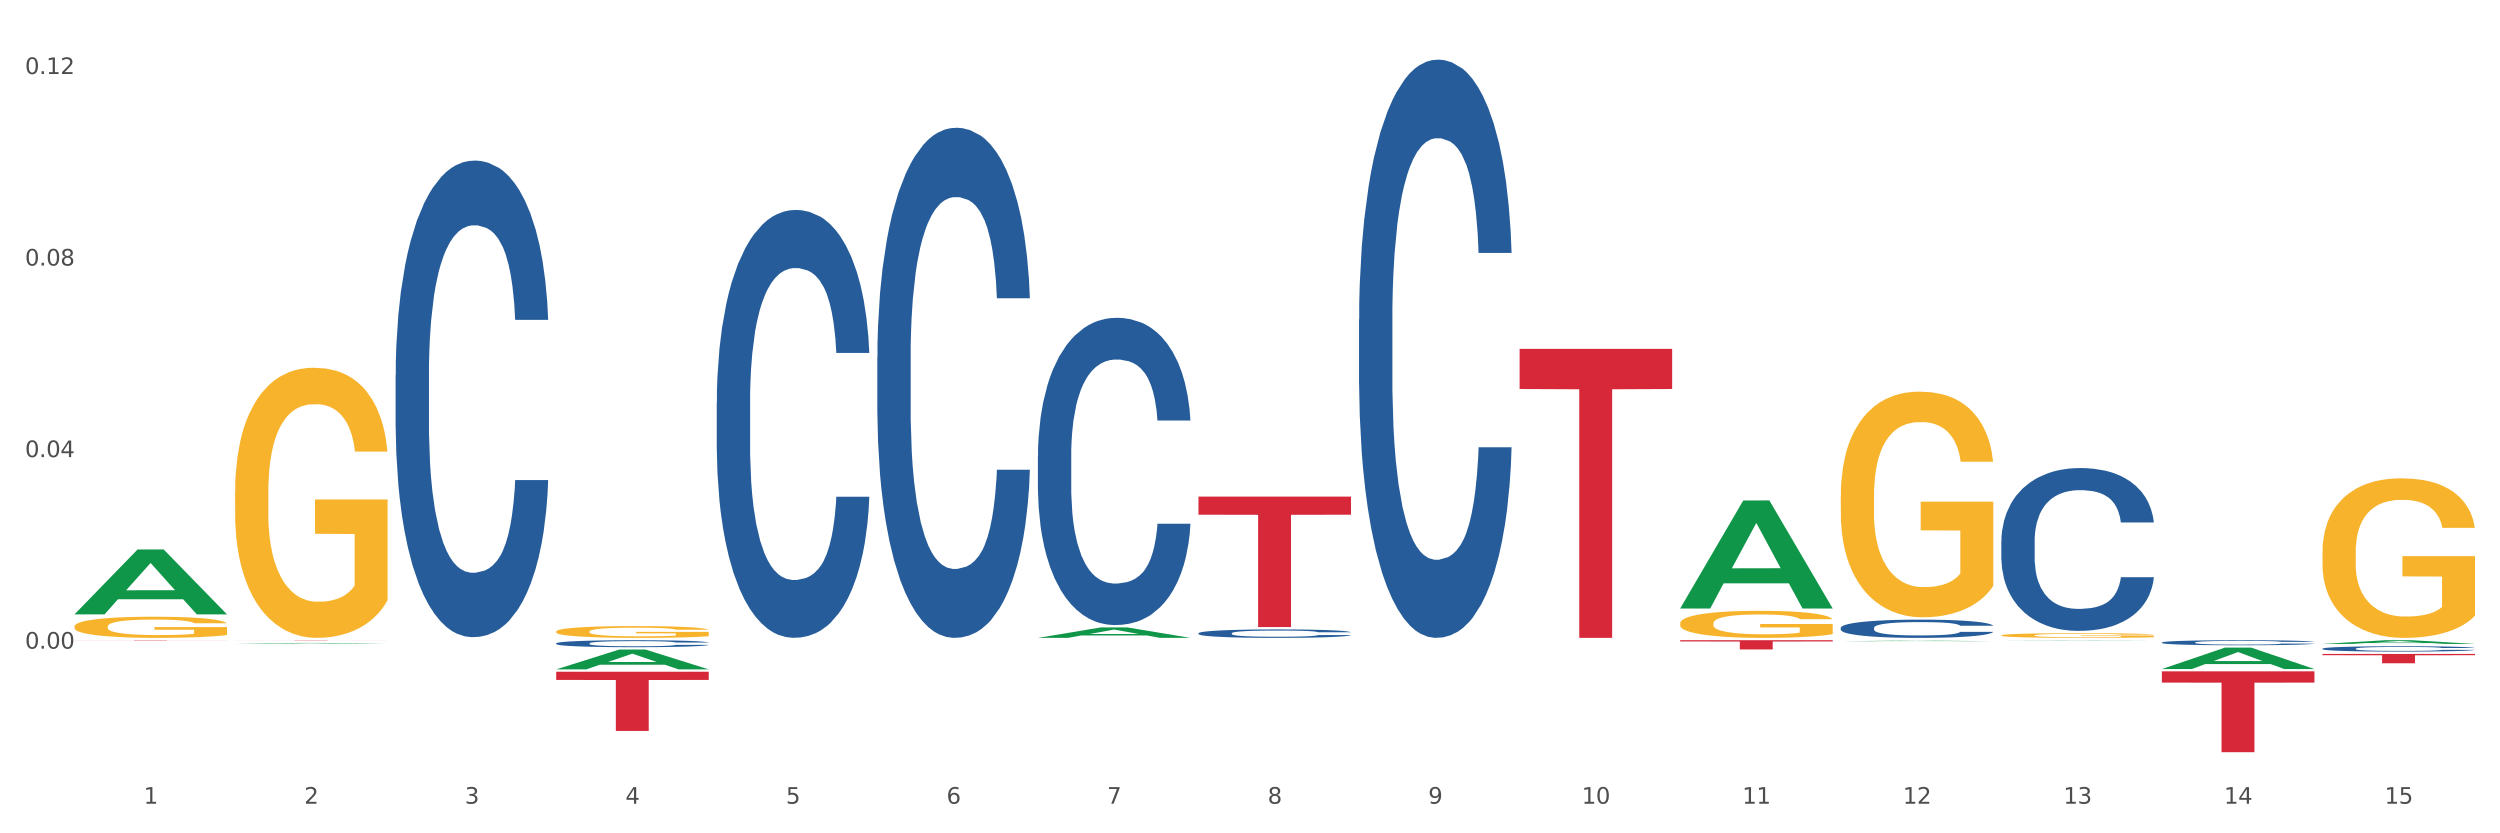 <?xml version="1.0" encoding="utf-8" standalone="no"?>
<!DOCTYPE svg PUBLIC "-//W3C//DTD SVG 1.1//EN"
  "http://www.w3.org/Graphics/SVG/1.1/DTD/svg11.dtd">
<svg xmlns:xlink="http://www.w3.org/1999/xlink" width="1080pt" height="360pt" viewBox="0 0 1080 360" xmlns="http://www.w3.org/2000/svg" version="1.1">
 <rect x="0" y="0" width="1080" height="360" fill="#333333" stroke="none"/>
 <defs>
  <style type="text/css">*{stroke-linejoin: round; stroke-linecap: butt}</style>
 </defs>
 <g id="figure_1">
  <g id="patch_1">
   <path d="M 0 360 
L 1080 360 
L 1080 0 
L 0 0 
z
" style="fill: #ffffff; stroke: #ffffff; stroke-linejoin: miter"/>
  </g>
  <g id="axes_1">
   <g id="matplotlib.axis_1">
    <g id="xtick_1">
     <g id="text_1">
      <!-- 1 -->
      <g style="fill: #4d4d4d" transform="translate(62.07 347.204) scale(0.096 -0.096)">
       <defs>
        <path id="DejaVuSans-31" d="M 794 531 
L 1825 531 
L 1825 4091 
L 703 3866 
L 703 4441 
L 1819 4666 
L 2450 4666 
L 2450 531 
L 3481 531 
L 3481 0 
L 794 0 
L 794 531 
z
" transform="scale(0.016)"/>
       </defs>
       <use xlink:href="#DejaVuSans-31"/>
      </g>
     </g>
    </g>
    <g id="xtick_2">
     <g id="text_2">
      <!-- 2 -->
      <g style="fill: #4d4d4d" transform="translate(131.436 347.204) scale(0.096 -0.096)">
       <defs>
        <path id="DejaVuSans-32" d="M 1228 531 
L 3431 531 
L 3431 0 
L 469 0 
L 469 531 
Q 828 903 1448 1529 
Q 2069 2156 2228 2338 
Q 2531 2678 2651 2914 
Q 2772 3150 2772 3378 
Q 2772 3750 2511 3984 
Q 2250 4219 1831 4219 
Q 1534 4219 1204 4116 
Q 875 4013 500 3803 
L 500 4441 
Q 881 4594 1212 4672 
Q 1544 4750 1819 4750 
Q 2544 4750 2975 4387 
Q 3406 4025 3406 3419 
Q 3406 3131 3298 2873 
Q 3191 2616 2906 2266 
Q 2828 2175 2409 1742 
Q 1991 1309 1228 531 
z
" transform="scale(0.016)"/>
       </defs>
       <use xlink:href="#DejaVuSans-32"/>
      </g>
     </g>
    </g>
    <g id="xtick_3">
     <g id="text_3">
      <!-- 3 -->
      <g style="fill: #4d4d4d" transform="translate(200.802 347.204) scale(0.096 -0.096)">
       <defs>
        <path id="DejaVuSans-33" d="M 2597 2516 
Q 3050 2419 3304 2112 
Q 3559 1806 3559 1356 
Q 3559 666 3084 287 
Q 2609 -91 1734 -91 
Q 1441 -91 1130 -33 
Q 819 25 488 141 
L 488 750 
Q 750 597 1062 519 
Q 1375 441 1716 441 
Q 2309 441 2620 675 
Q 2931 909 2931 1356 
Q 2931 1769 2642 2001 
Q 2353 2234 1838 2234 
L 1294 2234 
L 1294 2753 
L 1863 2753 
Q 2328 2753 2575 2939 
Q 2822 3125 2822 3475 
Q 2822 3834 2567 4026 
Q 2313 4219 1838 4219 
Q 1578 4219 1281 4162 
Q 984 4106 628 3988 
L 628 4550 
Q 988 4650 1302 4700 
Q 1616 4750 1894 4750 
Q 2613 4750 3031 4423 
Q 3450 4097 3450 3541 
Q 3450 3153 3228 2886 
Q 3006 2619 2597 2516 
z
" transform="scale(0.016)"/>
       </defs>
       <use xlink:href="#DejaVuSans-33"/>
      </g>
     </g>
    </g>
    <g id="xtick_4">
     <g id="text_4">
      <!-- 4 -->
      <g style="fill: #4d4d4d" transform="translate(270.169 347.204) scale(0.096 -0.096)">
       <defs>
        <path id="DejaVuSans-34" d="M 2419 4116 
L 825 1625 
L 2419 1625 
L 2419 4116 
z
M 2253 4666 
L 3047 4666 
L 3047 1625 
L 3713 1625 
L 3713 1100 
L 3047 1100 
L 3047 0 
L 2419 0 
L 2419 1100 
L 313 1100 
L 313 1709 
L 2253 4666 
z
" transform="scale(0.016)"/>
       </defs>
       <use xlink:href="#DejaVuSans-34"/>
      </g>
     </g>
    </g>
    <g id="xtick_5">
     <g id="text_5">
      <!-- 5 -->
      <g style="fill: #4d4d4d" transform="translate(339.535 347.204) scale(0.096 -0.096)">
       <defs>
        <path id="DejaVuSans-35" d="M 691 4666 
L 3169 4666 
L 3169 4134 
L 1269 4134 
L 1269 2991 
Q 1406 3038 1543 3061 
Q 1681 3084 1819 3084 
Q 2600 3084 3056 2656 
Q 3513 2228 3513 1497 
Q 3513 744 3044 326 
Q 2575 -91 1722 -91 
Q 1428 -91 1123 -41 
Q 819 9 494 109 
L 494 744 
Q 775 591 1075 516 
Q 1375 441 1709 441 
Q 2250 441 2565 725 
Q 2881 1009 2881 1497 
Q 2881 1984 2565 2268 
Q 2250 2553 1709 2553 
Q 1456 2553 1204 2497 
Q 953 2441 691 2322 
L 691 4666 
z
" transform="scale(0.016)"/>
       </defs>
       <use xlink:href="#DejaVuSans-35"/>
      </g>
     </g>
    </g>
    <g id="xtick_6">
     <g id="text_6">
      <!-- 6 -->
      <g style="fill: #4d4d4d" transform="translate(408.901 347.204) scale(0.096 -0.096)">
       <defs>
        <path id="DejaVuSans-36" d="M 2113 2584 
Q 1688 2584 1439 2293 
Q 1191 2003 1191 1497 
Q 1191 994 1439 701 
Q 1688 409 2113 409 
Q 2538 409 2786 701 
Q 3034 994 3034 1497 
Q 3034 2003 2786 2293 
Q 2538 2584 2113 2584 
z
M 3366 4563 
L 3366 3988 
Q 3128 4100 2886 4159 
Q 2644 4219 2406 4219 
Q 1781 4219 1451 3797 
Q 1122 3375 1075 2522 
Q 1259 2794 1537 2939 
Q 1816 3084 2150 3084 
Q 2853 3084 3261 2657 
Q 3669 2231 3669 1497 
Q 3669 778 3244 343 
Q 2819 -91 2113 -91 
Q 1303 -91 875 529 
Q 447 1150 447 2328 
Q 447 3434 972 4092 
Q 1497 4750 2381 4750 
Q 2619 4750 2861 4703 
Q 3103 4656 3366 4563 
z
" transform="scale(0.016)"/>
       </defs>
       <use xlink:href="#DejaVuSans-36"/>
      </g>
     </g>
    </g>
    <g id="xtick_7">
     <g id="text_7">
      <!-- 7 -->
      <g style="fill: #4d4d4d" transform="translate(478.267 347.204) scale(0.096 -0.096)">
       <defs>
        <path id="DejaVuSans-37" d="M 525 4666 
L 3525 4666 
L 3525 4397 
L 1831 0 
L 1172 0 
L 2766 4134 
L 525 4134 
L 525 4666 
z
" transform="scale(0.016)"/>
       </defs>
       <use xlink:href="#DejaVuSans-37"/>
      </g>
     </g>
    </g>
    <g id="xtick_8">
     <g id="text_8">
      <!-- 8 -->
      <g style="fill: #4d4d4d" transform="translate(547.634 347.204) scale(0.096 -0.096)">
       <defs>
        <path id="DejaVuSans-38" d="M 2034 2216 
Q 1584 2216 1326 1975 
Q 1069 1734 1069 1313 
Q 1069 891 1326 650 
Q 1584 409 2034 409 
Q 2484 409 2743 651 
Q 3003 894 3003 1313 
Q 3003 1734 2745 1975 
Q 2488 2216 2034 2216 
z
M 1403 2484 
Q 997 2584 770 2862 
Q 544 3141 544 3541 
Q 544 4100 942 4425 
Q 1341 4750 2034 4750 
Q 2731 4750 3128 4425 
Q 3525 4100 3525 3541 
Q 3525 3141 3298 2862 
Q 3072 2584 2669 2484 
Q 3125 2378 3379 2068 
Q 3634 1759 3634 1313 
Q 3634 634 3220 271 
Q 2806 -91 2034 -91 
Q 1263 -91 848 271 
Q 434 634 434 1313 
Q 434 1759 690 2068 
Q 947 2378 1403 2484 
z
M 1172 3481 
Q 1172 3119 1398 2916 
Q 1625 2713 2034 2713 
Q 2441 2713 2670 2916 
Q 2900 3119 2900 3481 
Q 2900 3844 2670 4047 
Q 2441 4250 2034 4250 
Q 1625 4250 1398 4047 
Q 1172 3844 1172 3481 
z
" transform="scale(0.016)"/>
       </defs>
       <use xlink:href="#DejaVuSans-38"/>
      </g>
     </g>
    </g>
    <g id="xtick_9">
     <g id="text_9">
      <!-- 9 -->
      <g style="fill: #4d4d4d" transform="translate(617 347.204) scale(0.096 -0.096)">
       <defs>
        <path id="DejaVuSans-39" d="M 703 97 
L 703 672 
Q 941 559 1184 500 
Q 1428 441 1663 441 
Q 2288 441 2617 861 
Q 2947 1281 2994 2138 
Q 2813 1869 2534 1725 
Q 2256 1581 1919 1581 
Q 1219 1581 811 2004 
Q 403 2428 403 3163 
Q 403 3881 828 4315 
Q 1253 4750 1959 4750 
Q 2769 4750 3195 4129 
Q 3622 3509 3622 2328 
Q 3622 1225 3098 567 
Q 2575 -91 1691 -91 
Q 1453 -91 1209 -44 
Q 966 3 703 97 
z
M 1959 2075 
Q 2384 2075 2632 2365 
Q 2881 2656 2881 3163 
Q 2881 3666 2632 3958 
Q 2384 4250 1959 4250 
Q 1534 4250 1286 3958 
Q 1038 3666 1038 3163 
Q 1038 2656 1286 2365 
Q 1534 2075 1959 2075 
z
" transform="scale(0.016)"/>
       </defs>
       <use xlink:href="#DejaVuSans-39"/>
      </g>
     </g>
    </g>
    <g id="xtick_10">
     <g id="text_10">
      <!-- 10 -->
      <g style="fill: #4d4d4d" transform="translate(683.312 347.204) scale(0.096 -0.096)">
       <defs>
        <path id="DejaVuSans-30" d="M 2034 4250 
Q 1547 4250 1301 3770 
Q 1056 3291 1056 2328 
Q 1056 1369 1301 889 
Q 1547 409 2034 409 
Q 2525 409 2770 889 
Q 3016 1369 3016 2328 
Q 3016 3291 2770 3770 
Q 2525 4250 2034 4250 
z
M 2034 4750 
Q 2819 4750 3233 4129 
Q 3647 3509 3647 2328 
Q 3647 1150 3233 529 
Q 2819 -91 2034 -91 
Q 1250 -91 836 529 
Q 422 1150 422 2328 
Q 422 3509 836 4129 
Q 1250 4750 2034 4750 
z
" transform="scale(0.016)"/>
       </defs>
       <use xlink:href="#DejaVuSans-31"/>
       <use xlink:href="#DejaVuSans-30" transform="translate(63.623 0)"/>
      </g>
     </g>
    </g>
    <g id="xtick_11">
     <g id="text_11">
      <!-- 11 -->
      <g style="fill: #4d4d4d" transform="translate(752.678 347.204) scale(0.096 -0.096)">
       <use xlink:href="#DejaVuSans-31"/>
       <use xlink:href="#DejaVuSans-31" transform="translate(63.623 0)"/>
      </g>
     </g>
    </g>
    <g id="xtick_12">
     <g id="text_12">
      <!-- 12 -->
      <g style="fill: #4d4d4d" transform="translate(822.044 347.204) scale(0.096 -0.096)">
       <use xlink:href="#DejaVuSans-31"/>
       <use xlink:href="#DejaVuSans-32" transform="translate(63.623 0)"/>
      </g>
     </g>
    </g>
    <g id="xtick_13">
     <g id="text_13">
      <!-- 13 -->
      <g style="fill: #4d4d4d" transform="translate(891.411 347.204) scale(0.096 -0.096)">
       <use xlink:href="#DejaVuSans-31"/>
       <use xlink:href="#DejaVuSans-33" transform="translate(63.623 0)"/>
      </g>
     </g>
    </g>
    <g id="xtick_14">
     <g id="text_14">
      <!-- 14 -->
      <g style="fill: #4d4d4d" transform="translate(960.777 347.204) scale(0.096 -0.096)">
       <use xlink:href="#DejaVuSans-31"/>
       <use xlink:href="#DejaVuSans-34" transform="translate(63.623 0)"/>
      </g>
     </g>
    </g>
    <g id="xtick_15">
     <g id="text_15">
      <!-- 15 -->
      <g style="fill: #4d4d4d" transform="translate(1030.143 347.204) scale(0.096 -0.096)">
       <use xlink:href="#DejaVuSans-31"/>
       <use xlink:href="#DejaVuSans-35" transform="translate(63.623 0)"/>
      </g>
     </g>
    </g>
    <g id="xtick_16"/>
    <g id="xtick_17"/>
    <g id="xtick_18"/>
    <g id="xtick_19"/>
    <g id="xtick_20"/>
    <g id="xtick_21"/>
    <g id="xtick_22"/>
    <g id="xtick_23"/>
    <g id="xtick_24"/>
    <g id="xtick_25"/>
    <g id="xtick_26"/>
    <g id="xtick_27"/>
    <g id="xtick_28"/>
    <g id="xtick_29"/>
   </g>
   <g id="matplotlib.axis_2">
    <g id="ytick_1">
     <g id="text_16">
      <!-- 0.00 -->
      <g style="fill: #4d4d4d" transform="translate(10.8 280.218) scale(0.096 -0.096)">
       <defs>
        <path id="DejaVuSans-2e" d="M 684 794 
L 1344 794 
L 1344 0 
L 684 0 
L 684 794 
z
" transform="scale(0.016)"/>
       </defs>
       <use xlink:href="#DejaVuSans-30"/>
       <use xlink:href="#DejaVuSans-2e" transform="translate(63.623 0)"/>
       <use xlink:href="#DejaVuSans-30" transform="translate(95.41 0)"/>
       <use xlink:href="#DejaVuSans-30" transform="translate(159.033 0)"/>
      </g>
     </g>
    </g>
    <g id="ytick_2">
     <g id="text_17">
      <!-- 0.04 -->
      <g style="fill: #4d4d4d" transform="translate(10.8 197.472) scale(0.096 -0.096)">
       <use xlink:href="#DejaVuSans-30"/>
       <use xlink:href="#DejaVuSans-2e" transform="translate(63.623 0)"/>
       <use xlink:href="#DejaVuSans-30" transform="translate(95.41 0)"/>
       <use xlink:href="#DejaVuSans-34" transform="translate(159.033 0)"/>
      </g>
     </g>
    </g>
    <g id="ytick_3">
     <g id="text_18">
      <!-- 0.08 -->
      <g style="fill: #4d4d4d" transform="translate(10.8 114.726) scale(0.096 -0.096)">
       <use xlink:href="#DejaVuSans-30"/>
       <use xlink:href="#DejaVuSans-2e" transform="translate(63.623 0)"/>
       <use xlink:href="#DejaVuSans-30" transform="translate(95.41 0)"/>
       <use xlink:href="#DejaVuSans-38" transform="translate(159.033 0)"/>
      </g>
     </g>
    </g>
    <g id="ytick_4">
     <g id="text_19">
      <!-- 0.12 -->
      <g style="fill: #4d4d4d" transform="translate(10.8 31.981) scale(0.096 -0.096)">
       <use xlink:href="#DejaVuSans-30"/>
       <use xlink:href="#DejaVuSans-2e" transform="translate(63.623 0)"/>
       <use xlink:href="#DejaVuSans-31" transform="translate(95.41 0)"/>
       <use xlink:href="#DejaVuSans-32" transform="translate(159.033 0)"/>
      </g>
     </g>
    </g>
    <g id="ytick_5"/>
    <g id="ytick_6"/>
    <g id="ytick_7"/>
    <g id="ytick_8"/>
   </g>
   <g id="PolyCollection_1">
    <path d="M 32.175 265.37 
L 32.243 265.344 
L 59.417 237.38 
L 70.695 237.353 
L 98.073 265.423 
L 85.029 265.423 
L 79.119 258.886 
L 51.061 258.886 
L 50.857 258.992 
L 45.151 265.423 
L 32.175 265.423 
L 32.175 265.37 
L 54.594 254.986 
L 75.586 254.959 
L 65.192 243.336 
L 65.056 243.283 
L 64.92 243.362 
L 54.526 254.959 
L 54.594 254.986 
L 32.175 265.37 
z
" clip-path="url(#p39232bd2f8)" style="fill: #109648"/>
    <path d="M 725.837 269.279 
L 725.915 269.268 
L 725.915 268.884 
L 726.071 268.553 
L 726.849 267.752 
L 728.016 267.091 
L 728.871 266.738 
L 729.727 266.45 
L 730.739 266.162 
L 731.984 265.863 
L 734.24 265.426 
L 735.64 265.201 
L 737.352 264.967 
L 740.464 264.625 
L 742.72 264.433 
L 745.054 264.273 
L 748.866 264.081 
L 751.356 263.995 
L 754.001 263.931 
L 757.191 263.889 
L 759.603 263.878 
L 764.894 263.91 
L 769.406 264.006 
L 771.585 264.081 
L 774.385 264.209 
L 775.864 264.294 
L 778.275 264.465 
L 780.765 264.689 
L 782.477 264.881 
L 785.044 265.244 
L 786.989 265.607 
L 788.779 266.055 
L 789.712 266.365 
L 790.412 266.653 
L 791.035 266.984 
L 791.657 267.507 
L 777.653 267.507 
L 777.108 267.133 
L 776.253 266.781 
L 775.008 266.44 
L 773.919 266.226 
L 772.051 265.959 
L 770.34 265.788 
L 768.55 265.66 
L 766.372 265.554 
L 764.66 265.5 
L 762.248 265.458 
L 757.502 265.468 
L 754.313 265.554 
L 752.134 265.66 
L 750.734 265.756 
L 749.489 265.863 
L 748.088 266.013 
L 746.455 266.237 
L 745.288 266.44 
L 744.121 266.696 
L 743.187 266.952 
L 742.331 267.251 
L 741.631 267.571 
L 741.086 267.902 
L 740.62 268.307 
L 740.23 268.98 
L 740.23 270.442 
L 740.386 270.773 
L 740.775 271.21 
L 741.242 271.541 
L 742.02 271.936 
L 742.72 272.203 
L 744.043 272.587 
L 745.521 272.908 
L 746.688 273.11 
L 747.855 273.281 
L 749.878 273.516 
L 752.134 273.708 
L 754.079 273.825 
L 756.724 273.932 
L 758.514 273.975 
L 760.07 273.996 
L 763.882 273.996 
L 766.605 273.964 
L 769.639 273.889 
L 771.974 273.793 
L 773.919 273.676 
L 776.097 273.484 
L 777.497 273.302 
L 777.497 271.072 
L 760.381 271.061 
L 760.381 269.577 
L 791.735 269.577 
L 791.735 273.932 
L 790.412 274.156 
L 788.934 274.359 
L 787.378 274.541 
L 785.044 274.765 
L 782.243 274.978 
L 779.754 275.128 
L 777.108 275.256 
L 773.996 275.373 
L 769.951 275.48 
L 767.461 275.522 
L 764.349 275.554 
L 760.692 275.565 
L 757.502 275.544 
L 754.39 275.49 
L 751.123 275.394 
L 747.933 275.256 
L 745.521 275.117 
L 743.109 274.946 
L 740.542 274.722 
L 738.519 274.509 
L 736.963 274.316 
L 735.251 274.071 
L 733.384 273.751 
L 731.984 273.463 
L 730.739 273.164 
L 729.416 272.779 
L 728.482 272.449 
L 727.549 272.032 
L 727.004 271.723 
L 726.382 271.242 
L 725.915 270.57 
L 725.837 269.279 
z
" clip-path="url(#p39232bd2f8)" style="fill: #f7b32b"/>
    <path d="M 795.203 214.238 
L 795.281 214.149 
L 795.281 210.944 
L 795.437 208.184 
L 796.215 201.506 
L 797.382 195.986 
L 798.238 193.048 
L 799.094 190.644 
L 800.105 188.24 
L 801.35 185.747 
L 803.606 182.097 
L 805.006 180.227 
L 806.718 178.268 
L 809.83 175.419 
L 812.086 173.817 
L 814.42 172.481 
L 818.233 170.879 
L 820.722 170.166 
L 823.368 169.632 
L 826.557 169.276 
L 828.969 169.187 
L 834.26 169.454 
L 838.772 170.255 
L 840.951 170.879 
L 843.752 171.947 
L 845.23 172.659 
L 847.642 174.084 
L 850.131 175.953 
L 851.843 177.556 
L 854.41 180.583 
L 856.355 183.61 
L 858.145 187.35 
L 859.078 189.932 
L 859.779 192.336 
L 860.401 195.096 
L 861.024 199.458 
L 847.019 199.458 
L 846.475 196.342 
L 845.619 193.404 
L 844.374 190.555 
L 843.285 188.774 
L 841.418 186.548 
L 839.706 185.124 
L 837.916 184.056 
L 835.738 183.165 
L 834.026 182.72 
L 831.615 182.364 
L 826.869 182.453 
L 823.679 183.165 
L 821.5 184.056 
L 820.1 184.857 
L 818.855 185.747 
L 817.455 186.994 
L 815.821 188.863 
L 814.654 190.555 
L 813.487 192.692 
L 812.553 194.829 
L 811.697 197.322 
L 810.997 199.993 
L 810.453 202.753 
L 809.986 206.136 
L 809.597 211.745 
L 809.597 223.943 
L 809.752 226.703 
L 810.141 230.353 
L 810.608 233.113 
L 811.386 236.407 
L 812.086 238.633 
L 813.409 241.838 
L 814.887 244.509 
L 816.054 246.201 
L 817.221 247.626 
L 819.244 249.584 
L 821.5 251.187 
L 823.445 252.166 
L 826.091 253.057 
L 827.88 253.413 
L 829.436 253.591 
L 833.248 253.591 
L 835.971 253.324 
L 839.006 252.7 
L 841.34 251.899 
L 843.285 250.92 
L 845.463 249.317 
L 846.864 247.804 
L 846.864 229.196 
L 829.747 229.107 
L 829.747 216.731 
L 861.101 216.731 
L 861.101 253.057 
L 859.779 254.926 
L 858.3 256.618 
L 856.744 258.132 
L 854.41 260.001 
L 851.61 261.782 
L 849.12 263.028 
L 846.475 264.097 
L 843.363 265.076 
L 839.317 265.966 
L 836.827 266.323 
L 833.715 266.59 
L 830.059 266.679 
L 826.869 266.501 
L 823.757 266.055 
L 820.489 265.254 
L 817.299 264.097 
L 814.887 262.939 
L 812.475 261.515 
L 809.908 259.645 
L 807.885 257.864 
L 806.329 256.262 
L 804.617 254.214 
L 802.75 251.543 
L 801.35 249.139 
L 800.105 246.646 
L 798.782 243.441 
L 797.849 240.681 
L 796.915 237.209 
L 796.37 234.627 
L 795.748 230.62 
L 795.281 225.011 
L 795.203 214.238 
z
" clip-path="url(#p39232bd2f8)" style="fill: #f7b32b"/>
    <path d="M 864.57 274.481 
L 864.647 274.479 
L 864.647 274.413 
L 864.803 274.355 
L 865.581 274.217 
L 866.748 274.103 
L 867.604 274.042 
L 868.46 273.992 
L 869.471 273.942 
L 870.716 273.891 
L 872.972 273.815 
L 874.373 273.776 
L 876.084 273.736 
L 879.196 273.677 
L 881.453 273.644 
L 883.787 273.616 
L 887.599 273.583 
L 890.089 273.568 
L 892.734 273.557 
L 895.924 273.55 
L 898.336 273.548 
L 903.626 273.553 
L 908.139 273.57 
L 910.317 273.583 
L 913.118 273.605 
L 914.596 273.62 
L 917.008 273.649 
L 919.498 273.688 
L 921.209 273.721 
L 923.777 273.784 
L 925.722 273.846 
L 927.511 273.924 
L 928.445 273.977 
L 929.145 274.027 
L 929.767 274.084 
L 930.39 274.175 
L 916.385 274.175 
L 915.841 274.11 
L 914.985 274.049 
L 913.74 273.99 
L 912.651 273.953 
L 910.784 273.907 
L 909.072 273.878 
L 907.283 273.856 
L 905.104 273.837 
L 903.393 273.828 
L 900.981 273.821 
L 896.235 273.822 
L 893.045 273.837 
L 890.867 273.856 
L 889.466 273.872 
L 888.221 273.891 
L 886.821 273.917 
L 885.187 273.955 
L 884.02 273.99 
L 882.853 274.035 
L 881.919 274.079 
L 881.064 274.13 
L 880.363 274.186 
L 879.819 274.243 
L 879.352 274.313 
L 878.963 274.429 
L 878.963 274.682 
L 879.119 274.739 
L 879.508 274.815 
L 879.974 274.872 
L 880.752 274.94 
L 881.453 274.986 
L 882.775 275.053 
L 884.253 275.108 
L 885.42 275.143 
L 886.587 275.172 
L 888.61 275.213 
L 890.867 275.246 
L 892.812 275.266 
L 895.457 275.285 
L 897.246 275.292 
L 898.802 275.296 
L 902.615 275.296 
L 905.338 275.29 
L 908.372 275.278 
L 910.706 275.261 
L 912.651 275.241 
L 914.829 275.207 
L 916.23 275.176 
L 916.23 274.791 
L 899.114 274.789 
L 899.114 274.533 
L 930.468 274.533 
L 930.468 275.285 
L 929.145 275.324 
L 927.667 275.359 
L 926.111 275.39 
L 923.777 275.429 
L 920.976 275.466 
L 918.486 275.491 
L 915.841 275.514 
L 912.729 275.534 
L 908.683 275.552 
L 906.193 275.56 
L 903.081 275.565 
L 899.425 275.567 
L 896.235 275.563 
L 893.123 275.554 
L 889.855 275.538 
L 886.665 275.514 
L 884.253 275.49 
L 881.842 275.46 
L 879.274 275.421 
L 877.251 275.385 
L 875.695 275.351 
L 873.984 275.309 
L 872.116 275.254 
L 870.716 275.204 
L 869.471 275.152 
L 868.149 275.086 
L 867.215 275.029 
L 866.281 274.957 
L 865.737 274.903 
L 865.114 274.82 
L 864.647 274.704 
L 864.57 274.481 
z
" clip-path="url(#p39232bd2f8)" style="fill: #f7b32b"/>
    <path d="M 1003.302 238.491 
L 1003.38 238.428 
L 1003.38 236.162 
L 1003.535 234.211 
L 1004.314 229.49 
L 1005.481 225.587 
L 1006.336 223.51 
L 1007.192 221.81 
L 1008.204 220.111 
L 1009.448 218.348 
L 1011.705 215.767 
L 1013.105 214.446 
L 1014.817 213.061 
L 1017.929 211.046 
L 1020.185 209.913 
L 1022.519 208.969 
L 1026.331 207.836 
L 1028.821 207.333 
L 1031.466 206.955 
L 1034.656 206.703 
L 1037.068 206.64 
L 1042.358 206.829 
L 1046.871 207.395 
L 1049.049 207.836 
L 1051.85 208.591 
L 1053.328 209.095 
L 1055.74 210.102 
L 1058.23 211.424 
L 1059.942 212.557 
L 1062.509 214.697 
L 1064.454 216.838 
L 1066.244 219.481 
L 1067.177 221.307 
L 1067.877 223.006 
L 1068.5 224.958 
L 1069.122 228.042 
L 1055.118 228.042 
L 1054.573 225.839 
L 1053.717 223.762 
L 1052.473 221.747 
L 1051.383 220.488 
L 1049.516 218.915 
L 1047.805 217.908 
L 1046.015 217.152 
L 1043.837 216.523 
L 1042.125 216.208 
L 1039.713 215.956 
L 1034.967 216.019 
L 1031.777 216.523 
L 1029.599 217.152 
L 1028.199 217.719 
L 1026.954 218.348 
L 1025.553 219.229 
L 1023.919 220.551 
L 1022.752 221.747 
L 1021.585 223.258 
L 1020.652 224.769 
L 1019.796 226.531 
L 1019.096 228.42 
L 1018.551 230.371 
L 1018.084 232.763 
L 1017.695 236.729 
L 1017.695 245.353 
L 1017.851 247.304 
L 1018.24 249.885 
L 1018.707 251.836 
L 1019.485 254.165 
L 1020.185 255.739 
L 1021.508 258.005 
L 1022.986 259.893 
L 1024.153 261.089 
L 1025.32 262.096 
L 1027.343 263.481 
L 1029.599 264.614 
L 1031.544 265.307 
L 1034.189 265.936 
L 1035.979 266.188 
L 1037.535 266.314 
L 1041.347 266.314 
L 1044.07 266.125 
L 1047.104 265.684 
L 1049.438 265.118 
L 1051.383 264.425 
L 1053.562 263.292 
L 1054.962 262.222 
L 1054.962 249.066 
L 1037.846 249.003 
L 1037.846 240.254 
L 1069.2 240.254 
L 1069.2 265.936 
L 1067.877 267.258 
L 1066.399 268.454 
L 1064.843 269.524 
L 1062.509 270.846 
L 1059.708 272.105 
L 1057.219 272.986 
L 1054.573 273.742 
L 1051.461 274.434 
L 1047.416 275.063 
L 1044.926 275.315 
L 1041.814 275.504 
L 1038.157 275.567 
L 1034.967 275.441 
L 1031.855 275.126 
L 1028.588 274.56 
L 1025.398 273.742 
L 1022.986 272.923 
L 1020.574 271.916 
L 1018.007 270.594 
L 1015.984 269.335 
L 1014.428 268.202 
L 1012.716 266.754 
L 1010.849 264.866 
L 1009.448 263.167 
L 1008.204 261.404 
L 1006.881 259.138 
L 1005.947 257.187 
L 1005.014 254.732 
L 1004.469 252.906 
L 1003.847 250.074 
L 1003.38 246.108 
L 1003.302 238.491 
z
" clip-path="url(#p39232bd2f8)" style="fill: #f7b32b"/>
    <path d="M 1003.302 282.5 
L 1069.2 282.5 
L 1069.2 283.06 
L 1043.278 283.063 
L 1043.278 286.527 
L 1029.068 286.527 
L 1029.068 283.063 
L 1003.302 283.06 
L 1003.302 282.504 
L 1003.302 282.5 
z
" clip-path="url(#p39232bd2f8)" style="fill: #d62839"/>
    <path d="M 933.936 290.029 
L 999.834 290.029 
L 999.834 294.882 
L 973.912 294.914 
L 973.912 324.95 
L 959.702 324.95 
L 959.702 294.914 
L 933.936 294.882 
L 933.936 290.062 
L 933.936 290.029 
z
" clip-path="url(#p39232bd2f8)" style="fill: #d62839"/>
    <path d="M 725.837 276.57 
L 791.735 276.57 
L 791.735 277.126 
L 765.813 277.13 
L 765.813 280.571 
L 751.603 280.571 
L 751.603 277.13 
L 725.837 277.126 
L 725.837 276.574 
L 725.837 276.57 
z
" clip-path="url(#p39232bd2f8)" style="fill: #d62839"/>
    <path d="M 656.471 150.699 
L 722.369 150.699 
L 722.369 168.052 
L 696.447 168.169 
L 696.447 275.567 
L 682.237 275.567 
L 682.237 168.169 
L 656.471 168.052 
L 656.471 150.816 
L 656.471 150.699 
z
" clip-path="url(#p39232bd2f8)" style="fill: #d62839"/>
    <path d="M 517.739 214.521 
L 583.636 214.521 
L 583.636 222.356 
L 557.715 222.409 
L 557.715 270.905 
L 543.504 270.905 
L 543.504 222.409 
L 517.739 222.356 
L 517.739 214.574 
L 517.739 214.521 
z
" clip-path="url(#p39232bd2f8)" style="fill: #d62839"/>
    <path d="M 240.274 290.179 
L 306.172 290.179 
L 306.172 293.734 
L 280.25 293.758 
L 280.25 315.763 
L 266.039 315.763 
L 266.039 293.758 
L 240.274 293.734 
L 240.274 290.203 
L 240.274 290.179 
z
" clip-path="url(#p39232bd2f8)" style="fill: #d62839"/>
    <path d="M 32.175 276.632 
L 98.073 276.632 
L 98.073 276.652 
L 72.151 276.652 
L 72.151 276.773 
L 57.941 276.773 
L 57.941 276.652 
L 32.175 276.652 
L 32.175 276.632 
L 32.175 276.632 
z
" clip-path="url(#p39232bd2f8)" style="fill: #d62839"/>
    <path d="M 32.175 270.65 
L 32.253 270.642 
L 32.253 270.341 
L 32.408 270.083 
L 33.186 269.456 
L 34.353 268.939 
L 35.209 268.663 
L 36.065 268.438 
L 37.076 268.213 
L 38.321 267.979 
L 40.578 267.637 
L 41.978 267.461 
L 43.69 267.278 
L 46.802 267.011 
L 49.058 266.86 
L 51.392 266.735 
L 55.204 266.585 
L 57.694 266.518 
L 60.339 266.468 
L 63.529 266.435 
L 65.941 266.426 
L 71.231 266.451 
L 75.744 266.526 
L 77.922 266.585 
L 80.723 266.685 
L 82.201 266.752 
L 84.613 266.885 
L 87.103 267.061 
L 88.815 267.211 
L 91.382 267.495 
L 93.327 267.779 
L 95.116 268.129 
L 96.05 268.371 
L 96.75 268.597 
L 97.373 268.855 
L 97.995 269.264 
L 83.991 269.264 
L 83.446 268.972 
L 82.59 268.697 
L 81.346 268.43 
L 80.256 268.263 
L 78.389 268.054 
L 76.677 267.92 
L 74.888 267.82 
L 72.71 267.737 
L 70.998 267.695 
L 68.586 267.662 
L 63.84 267.67 
L 60.65 267.737 
L 58.472 267.82 
L 57.071 267.895 
L 55.827 267.979 
L 54.426 268.096 
L 52.792 268.271 
L 51.625 268.43 
L 50.458 268.63 
L 49.525 268.83 
L 48.669 269.064 
L 47.969 269.315 
L 47.424 269.573 
L 46.957 269.891 
L 46.568 270.416 
L 46.568 271.56 
L 46.724 271.819 
L 47.113 272.161 
L 47.58 272.42 
L 48.358 272.729 
L 49.058 272.938 
L 50.381 273.238 
L 51.859 273.488 
L 53.026 273.647 
L 54.193 273.781 
L 56.216 273.964 
L 58.472 274.115 
L 60.417 274.206 
L 63.062 274.29 
L 64.852 274.323 
L 66.408 274.34 
L 70.22 274.34 
L 72.943 274.315 
L 75.977 274.256 
L 78.311 274.181 
L 80.256 274.09 
L 82.435 273.939 
L 83.835 273.797 
L 83.835 272.053 
L 66.719 272.044 
L 66.719 270.884 
L 98.073 270.884 
L 98.073 274.29 
L 96.75 274.465 
L 95.272 274.624 
L 93.716 274.766 
L 91.382 274.941 
L 88.581 275.108 
L 86.091 275.225 
L 83.446 275.325 
L 80.334 275.417 
L 76.288 275.5 
L 73.799 275.534 
L 70.687 275.559 
L 67.03 275.567 
L 63.84 275.55 
L 60.728 275.509 
L 57.461 275.434 
L 54.271 275.325 
L 51.859 275.216 
L 49.447 275.083 
L 46.879 274.908 
L 44.857 274.741 
L 43.301 274.59 
L 41.589 274.398 
L 39.722 274.148 
L 38.321 273.923 
L 37.076 273.689 
L 35.754 273.388 
L 34.82 273.13 
L 33.887 272.804 
L 33.342 272.562 
L 32.72 272.186 
L 32.253 271.66 
L 32.175 270.65 
z
" clip-path="url(#p39232bd2f8)" style="fill: #f7b32b"/>
    <path d="M 170.907 161.876 
L 170.985 161.688 
L 170.985 156.423 
L 171.219 149.278 
L 172.076 136.115 
L 173.166 126.149 
L 175.036 114.49 
L 176.048 109.601 
L 177.373 104.148 
L 180.099 95.31 
L 183.215 87.789 
L 185.396 83.652 
L 187.031 81.019 
L 190.692 76.318 
L 192.796 74.25 
L 194.977 72.557 
L 196.846 71.429 
L 199.962 70.113 
L 202.454 69.549 
L 205.336 69.361 
L 207.751 69.549 
L 210.945 70.301 
L 215.618 72.557 
L 217.41 73.874 
L 219.825 76.13 
L 222.317 79.139 
L 224.342 82.147 
L 226.679 86.472 
L 229.094 92.114 
L 231.431 99.259 
L 233.066 105.84 
L 234.391 112.798 
L 235.559 121.26 
L 236.416 130.474 
L 236.805 138.183 
L 222.551 138.183 
L 222.161 131.226 
L 221.382 123.704 
L 220.604 118.627 
L 219.747 114.49 
L 218.422 109.789 
L 217.254 106.781 
L 215.307 103.208 
L 213.515 100.951 
L 212.035 99.635 
L 210.244 98.507 
L 206.427 97.379 
L 203.701 97.379 
L 201.987 97.755 
L 199.884 98.695 
L 198.092 100.011 
L 195.989 102.268 
L 194.353 104.712 
L 192.718 107.909 
L 191.783 110.165 
L 190.381 114.302 
L 189.446 117.687 
L 188.2 123.516 
L 187.499 127.653 
L 186.252 138.371 
L 185.707 146.269 
L 185.474 151.722 
L 185.318 157.74 
L 185.318 187.074 
L 185.785 200.237 
L 186.175 205.878 
L 186.798 212.271 
L 187.966 220.545 
L 189.68 228.631 
L 191.471 234.46 
L 192.951 238.033 
L 194.353 240.665 
L 195.755 242.734 
L 197.469 244.614 
L 198.871 245.742 
L 200.974 246.871 
L 203.467 247.435 
L 205.414 247.435 
L 209.387 246.494 
L 211.178 245.554 
L 212.892 244.238 
L 214.761 242.17 
L 216.241 239.913 
L 217.098 238.221 
L 218.5 234.648 
L 219.591 230.887 
L 220.526 226.562 
L 221.149 222.801 
L 221.85 217.16 
L 222.395 210.767 
L 222.551 207.382 
L 236.805 207.382 
L 236.494 214.152 
L 235.949 220.733 
L 234.858 229.571 
L 234.001 234.648 
L 232.677 240.853 
L 231.275 246.118 
L 229.328 251.948 
L 227.536 256.273 
L 225.667 260.033 
L 223.641 263.418 
L 219.98 268.119 
L 218.656 269.435 
L 215.852 271.692 
L 213.671 273.008 
L 210.477 274.324 
L 207.206 275.077 
L 203.779 275.265 
L 200.741 274.888 
L 197.391 273.76 
L 195.288 272.632 
L 192.951 270.94 
L 190.225 268.307 
L 187.655 265.11 
L 185.24 261.35 
L 182.981 257.025 
L 180.878 252.136 
L 178.152 244.05 
L 176.126 236.152 
L 174.646 228.819 
L 173.634 222.613 
L 172.621 214.716 
L 172.076 209.262 
L 171.219 196.1 
L 170.907 183.877 
L 170.907 161.876 
z
" clip-path="url(#p39232bd2f8)" style="fill: #255c99"/>
    <path d="M 240.274 277.926 
L 240.352 277.923 
L 240.352 277.846 
L 240.585 277.742 
L 241.442 277.549 
L 242.533 277.403 
L 244.402 277.232 
L 245.415 277.16 
L 246.739 277.08 
L 249.465 276.951 
L 252.581 276.84 
L 254.762 276.78 
L 256.398 276.741 
L 260.059 276.672 
L 262.162 276.642 
L 264.343 276.617 
L 266.212 276.601 
L 269.328 276.581 
L 271.821 276.573 
L 274.703 276.57 
L 277.117 276.573 
L 280.311 276.584 
L 284.985 276.617 
L 286.776 276.636 
L 289.191 276.67 
L 291.683 276.714 
L 293.709 276.758 
L 296.045 276.821 
L 298.46 276.904 
L 300.797 277.008 
L 302.433 277.105 
L 303.757 277.207 
L 304.925 277.331 
L 305.782 277.466 
L 306.172 277.579 
L 291.917 277.579 
L 291.528 277.477 
L 290.749 277.367 
L 289.97 277.292 
L 289.113 277.232 
L 287.789 277.163 
L 286.62 277.119 
L 284.673 277.066 
L 282.881 277.033 
L 281.401 277.014 
L 279.61 276.997 
L 275.793 276.981 
L 273.067 276.981 
L 271.353 276.986 
L 269.25 277 
L 267.458 277.02 
L 265.355 277.053 
L 263.72 277.088 
L 262.084 277.135 
L 261.149 277.168 
L 259.747 277.229 
L 258.812 277.279 
L 257.566 277.364 
L 256.865 277.425 
L 255.619 277.582 
L 255.073 277.697 
L 254.84 277.777 
L 254.684 277.866 
L 254.684 278.295 
L 255.151 278.488 
L 255.541 278.571 
L 256.164 278.665 
L 257.332 278.786 
L 259.046 278.904 
L 260.838 278.99 
L 262.318 279.042 
L 263.72 279.081 
L 265.122 279.111 
L 266.835 279.139 
L 268.237 279.155 
L 270.341 279.172 
L 272.833 279.18 
L 274.78 279.18 
L 278.753 279.166 
L 280.545 279.153 
L 282.258 279.133 
L 284.128 279.103 
L 285.608 279.07 
L 286.465 279.045 
L 287.867 278.993 
L 288.957 278.938 
L 289.892 278.874 
L 290.515 278.819 
L 291.216 278.736 
L 291.761 278.643 
L 291.917 278.593 
L 306.172 278.593 
L 305.86 278.692 
L 305.315 278.789 
L 304.224 278.918 
L 303.367 278.993 
L 302.043 279.084 
L 300.641 279.161 
L 298.694 279.246 
L 296.902 279.31 
L 295.033 279.365 
L 293.008 279.414 
L 289.347 279.483 
L 288.022 279.503 
L 285.218 279.536 
L 283.037 279.555 
L 279.844 279.574 
L 276.572 279.585 
L 273.145 279.588 
L 270.107 279.582 
L 266.757 279.566 
L 264.654 279.549 
L 262.318 279.525 
L 259.591 279.486 
L 257.021 279.439 
L 254.606 279.384 
L 252.347 279.321 
L 250.244 279.249 
L 247.518 279.13 
L 245.493 279.015 
L 244.013 278.907 
L 243 278.816 
L 241.987 278.701 
L 241.442 278.621 
L 240.585 278.428 
L 240.274 278.249 
L 240.274 277.926 
z
" clip-path="url(#p39232bd2f8)" style="fill: #255c99"/>
    <path d="M 309.64 173.75 
L 309.718 173.581 
L 309.718 168.854 
L 309.951 162.439 
L 310.808 150.623 
L 311.899 141.676 
L 313.768 131.209 
L 314.781 126.82 
L 316.105 121.924 
L 318.831 113.99 
L 321.947 107.238 
L 324.128 103.524 
L 325.764 101.16 
L 329.425 96.94 
L 331.528 95.083 
L 333.709 93.564 
L 335.578 92.551 
L 338.694 91.369 
L 341.187 90.863 
L 344.069 90.694 
L 346.484 90.863 
L 349.677 91.538 
L 354.351 93.564 
L 356.142 94.746 
L 358.557 96.771 
L 361.05 99.472 
L 363.075 102.173 
L 365.412 106.056 
L 367.826 111.12 
L 370.163 117.535 
L 371.799 123.444 
L 373.123 129.69 
L 374.291 137.286 
L 375.148 145.558 
L 375.538 152.48 
L 361.283 152.48 
L 360.894 146.233 
L 360.115 139.481 
L 359.336 134.923 
L 358.479 131.209 
L 357.155 126.989 
L 355.987 124.288 
L 354.039 121.08 
L 352.248 119.055 
L 350.768 117.873 
L 348.976 116.86 
L 345.159 115.847 
L 342.433 115.847 
L 340.719 116.185 
L 338.616 117.029 
L 336.825 118.211 
L 334.722 120.236 
L 333.086 122.431 
L 331.45 125.301 
L 330.515 127.326 
L 329.113 131.04 
L 328.179 134.079 
L 326.932 139.312 
L 326.231 143.026 
L 324.985 152.648 
L 324.44 159.738 
L 324.206 164.634 
L 324.05 170.036 
L 324.05 196.371 
L 324.518 208.188 
L 324.907 213.252 
L 325.53 218.992 
L 326.699 226.419 
L 328.412 233.678 
L 330.204 238.912 
L 331.684 242.119 
L 333.086 244.482 
L 334.488 246.339 
L 336.202 248.027 
L 337.604 249.04 
L 339.707 250.053 
L 342.199 250.56 
L 344.147 250.56 
L 348.119 249.716 
L 349.911 248.871 
L 351.624 247.69 
L 353.494 245.833 
L 354.974 243.807 
L 355.831 242.288 
L 357.233 239.08 
L 358.323 235.704 
L 359.258 231.821 
L 359.881 228.445 
L 360.582 223.381 
L 361.127 217.641 
L 361.283 214.603 
L 375.538 214.603 
L 375.226 220.68 
L 374.681 226.588 
L 373.59 234.522 
L 372.734 239.08 
L 371.409 244.651 
L 370.007 249.378 
L 368.06 254.611 
L 366.268 258.494 
L 364.399 261.87 
L 362.374 264.909 
L 358.713 269.129 
L 357.389 270.311 
L 354.584 272.336 
L 352.403 273.518 
L 349.21 274.7 
L 345.938 275.375 
L 342.511 275.544 
L 339.473 275.206 
L 336.124 274.193 
L 334.021 273.18 
L 331.684 271.661 
L 328.957 269.298 
L 326.387 266.428 
L 323.972 263.052 
L 321.713 259.169 
L 319.61 254.78 
L 316.884 247.521 
L 314.859 240.431 
L 313.379 233.847 
L 312.366 228.276 
L 311.354 221.186 
L 310.808 216.291 
L 309.951 204.474 
L 309.64 193.501 
L 309.64 173.75 
z
" clip-path="url(#p39232bd2f8)" style="fill: #255c99"/>
    <path d="M 379.006 154.208 
L 379.084 154.006 
L 379.084 148.371 
L 379.318 140.723 
L 380.175 126.635 
L 381.265 115.968 
L 383.134 103.49 
L 384.147 98.258 
L 385.471 92.421 
L 388.198 82.962 
L 391.313 74.912 
L 393.494 70.484 
L 395.13 67.666 
L 398.791 62.635 
L 400.894 60.421 
L 403.075 58.61 
L 404.945 57.402 
L 408.06 55.993 
L 410.553 55.389 
L 413.435 55.188 
L 415.85 55.389 
L 419.043 56.195 
L 423.717 58.61 
L 425.509 60.018 
L 427.923 62.434 
L 430.416 65.654 
L 432.441 68.874 
L 434.778 73.503 
L 437.193 79.541 
L 439.529 87.188 
L 441.165 94.233 
L 442.489 101.679 
L 443.658 110.736 
L 444.515 120.597 
L 444.904 128.849 
L 430.65 128.849 
L 430.26 121.402 
L 429.481 113.352 
L 428.702 107.918 
L 427.845 103.49 
L 426.521 98.459 
L 425.353 95.239 
L 423.405 91.415 
L 421.614 89 
L 420.134 87.591 
L 418.342 86.383 
L 414.526 85.176 
L 411.799 85.176 
L 410.086 85.578 
L 407.982 86.585 
L 406.191 87.993 
L 404.088 90.409 
L 402.452 93.025 
L 400.816 96.446 
L 399.882 98.861 
L 398.479 103.289 
L 397.545 106.912 
L 396.298 113.151 
L 395.597 117.579 
L 394.351 129.05 
L 393.806 137.503 
L 393.572 143.34 
L 393.416 149.78 
L 393.416 181.176 
L 393.884 195.265 
L 394.273 201.302 
L 394.896 208.145 
L 396.065 217.001 
L 397.778 225.655 
L 399.57 231.894 
L 401.05 235.718 
L 402.452 238.535 
L 403.854 240.749 
L 405.568 242.762 
L 406.97 243.969 
L 409.073 245.177 
L 411.566 245.781 
L 413.513 245.781 
L 417.485 244.774 
L 419.277 243.768 
L 420.991 242.359 
L 422.86 240.145 
L 424.34 237.73 
L 425.197 235.919 
L 426.599 232.095 
L 427.69 228.07 
L 428.624 223.441 
L 429.247 219.416 
L 429.948 213.378 
L 430.494 206.535 
L 430.65 202.912 
L 444.904 202.912 
L 444.592 210.158 
L 444.047 217.202 
L 442.957 226.661 
L 442.1 232.095 
L 440.776 238.737 
L 439.374 244.372 
L 437.426 250.611 
L 435.635 255.24 
L 433.765 259.265 
L 431.74 262.888 
L 428.079 267.919 
L 426.755 269.328 
L 423.951 271.743 
L 421.77 273.152 
L 418.576 274.561 
L 415.304 275.366 
L 411.877 275.567 
L 408.839 275.165 
L 405.49 273.957 
L 403.387 272.749 
L 401.05 270.938 
L 398.324 268.12 
L 395.753 264.699 
L 393.339 260.674 
L 391.08 256.045 
L 388.976 250.812 
L 386.25 242.158 
L 384.225 233.705 
L 382.745 225.856 
L 381.732 219.214 
L 380.72 210.762 
L 380.175 204.925 
L 379.318 190.837 
L 379.006 177.755 
L 379.006 154.208 
z
" clip-path="url(#p39232bd2f8)" style="fill: #255c99"/>
    <path d="M 448.372 196.931 
L 448.45 196.81 
L 448.45 193.415 
L 448.684 188.809 
L 449.541 180.323 
L 450.631 173.899 
L 452.501 166.383 
L 453.513 163.231 
L 454.837 159.716 
L 457.564 154.018 
L 460.679 149.17 
L 462.861 146.503 
L 464.496 144.806 
L 468.157 141.775 
L 470.26 140.442 
L 472.441 139.351 
L 474.311 138.623 
L 477.427 137.775 
L 479.919 137.411 
L 482.801 137.29 
L 485.216 137.411 
L 488.41 137.896 
L 493.083 139.351 
L 494.875 140.199 
L 497.289 141.654 
L 499.782 143.593 
L 501.807 145.533 
L 504.144 148.321 
L 506.559 151.958 
L 508.896 156.564 
L 510.531 160.807 
L 511.856 165.292 
L 513.024 170.747 
L 513.881 176.687 
L 514.27 181.657 
L 500.016 181.657 
L 499.626 177.172 
L 498.847 172.323 
L 498.068 169.05 
L 497.212 166.383 
L 495.887 163.353 
L 494.719 161.413 
L 492.772 159.11 
L 490.98 157.655 
L 489.5 156.807 
L 487.709 156.079 
L 483.892 155.352 
L 481.165 155.352 
L 479.452 155.594 
L 477.349 156.2 
L 475.557 157.049 
L 473.454 158.504 
L 471.818 160.08 
L 470.183 162.14 
L 469.248 163.595 
L 467.846 166.262 
L 466.911 168.444 
L 465.665 172.202 
L 464.964 174.869 
L 463.717 181.778 
L 463.172 186.869 
L 462.938 190.385 
L 462.783 194.264 
L 462.783 213.174 
L 463.25 221.66 
L 463.639 225.297 
L 464.263 229.418 
L 465.431 234.752 
L 467.145 239.964 
L 468.936 243.722 
L 470.416 246.025 
L 471.818 247.722 
L 473.22 249.056 
L 474.934 250.268 
L 476.336 250.995 
L 478.439 251.723 
L 480.932 252.086 
L 482.879 252.086 
L 486.852 251.48 
L 488.643 250.874 
L 490.357 250.026 
L 492.226 248.692 
L 493.706 247.238 
L 494.563 246.147 
L 495.965 243.843 
L 497.056 241.419 
L 497.99 238.631 
L 498.614 236.206 
L 499.315 232.57 
L 499.86 228.448 
L 500.016 226.266 
L 514.27 226.266 
L 513.959 230.63 
L 513.413 234.873 
L 512.323 240.57 
L 511.466 243.843 
L 510.142 247.844 
L 508.74 251.238 
L 506.792 254.996 
L 505.001 257.784 
L 503.131 260.208 
L 501.106 262.39 
L 497.445 265.421 
L 496.121 266.269 
L 493.317 267.724 
L 491.136 268.572 
L 487.942 269.421 
L 484.671 269.906 
L 481.243 270.027 
L 478.206 269.785 
L 474.856 269.057 
L 472.753 268.33 
L 470.416 267.239 
L 467.69 265.542 
L 465.119 263.481 
L 462.705 261.057 
L 460.446 258.269 
L 458.343 255.117 
L 455.616 249.904 
L 453.591 244.813 
L 452.111 240.085 
L 451.099 236.085 
L 450.086 230.994 
L 449.541 227.478 
L 448.684 218.993 
L 448.372 211.114 
L 448.372 196.931 
z
" clip-path="url(#p39232bd2f8)" style="fill: #255c99"/>
    <path d="M 517.739 273.552 
L 517.816 273.549 
L 517.816 273.456 
L 518.05 273.329 
L 518.907 273.095 
L 519.997 272.918 
L 521.867 272.711 
L 522.88 272.624 
L 524.204 272.527 
L 526.93 272.37 
L 530.046 272.236 
L 532.227 272.163 
L 533.863 272.116 
L 537.523 272.032 
L 539.627 271.996 
L 541.808 271.966 
L 543.677 271.945 
L 546.793 271.922 
L 549.285 271.912 
L 552.167 271.909 
L 554.582 271.912 
L 557.776 271.925 
L 562.449 271.966 
L 564.241 271.989 
L 566.656 272.029 
L 569.148 272.082 
L 571.173 272.136 
L 573.51 272.213 
L 575.925 272.313 
L 578.262 272.44 
L 579.898 272.557 
L 581.222 272.68 
L 582.39 272.831 
L 583.247 272.995 
L 583.636 273.132 
L 569.382 273.132 
L 568.992 273.008 
L 568.214 272.874 
L 567.435 272.784 
L 566.578 272.711 
L 565.254 272.627 
L 564.085 272.574 
L 562.138 272.51 
L 560.346 272.47 
L 558.866 272.447 
L 557.075 272.427 
L 553.258 272.407 
L 550.532 272.407 
L 548.818 272.413 
L 546.715 272.43 
L 544.923 272.453 
L 542.82 272.493 
L 541.184 272.537 
L 539.549 272.594 
L 538.614 272.634 
L 537.212 272.707 
L 536.277 272.767 
L 535.031 272.871 
L 534.33 272.944 
L 533.084 273.135 
L 532.538 273.275 
L 532.305 273.372 
L 532.149 273.479 
L 532.149 274 
L 532.616 274.234 
L 533.006 274.334 
L 533.629 274.448 
L 534.797 274.595 
L 536.511 274.739 
L 538.302 274.842 
L 539.782 274.906 
L 541.184 274.952 
L 542.587 274.989 
L 544.3 275.022 
L 545.702 275.043 
L 547.805 275.063 
L 550.298 275.073 
L 552.245 275.073 
L 556.218 275.056 
L 558.009 275.039 
L 559.723 275.016 
L 561.593 274.979 
L 563.073 274.939 
L 563.929 274.909 
L 565.331 274.845 
L 566.422 274.779 
L 567.357 274.702 
L 567.98 274.635 
L 568.681 274.535 
L 569.226 274.421 
L 569.382 274.361 
L 583.636 274.361 
L 583.325 274.481 
L 582.78 274.598 
L 581.689 274.755 
L 580.832 274.845 
L 579.508 274.956 
L 578.106 275.049 
L 576.159 275.153 
L 574.367 275.23 
L 572.498 275.296 
L 570.472 275.357 
L 566.811 275.44 
L 565.487 275.464 
L 562.683 275.504 
L 560.502 275.527 
L 557.308 275.55 
L 554.037 275.564 
L 550.61 275.567 
L 547.572 275.56 
L 544.222 275.54 
L 542.119 275.52 
L 539.782 275.49 
L 537.056 275.443 
L 534.486 275.387 
L 532.071 275.32 
L 529.812 275.243 
L 527.709 275.156 
L 524.983 275.012 
L 522.957 274.872 
L 521.477 274.742 
L 520.465 274.632 
L 519.452 274.491 
L 518.907 274.394 
L 518.05 274.161 
L 517.739 273.943 
L 517.739 273.552 
z
" clip-path="url(#p39232bd2f8)" style="fill: #255c99"/>
    <path d="M 587.105 138.002 
L 587.183 137.774 
L 587.183 131.386 
L 587.416 122.717 
L 588.273 106.747 
L 589.364 94.656 
L 591.233 80.512 
L 592.246 74.58 
L 593.57 67.964 
L 596.296 57.242 
L 599.412 48.117 
L 601.593 43.098 
L 603.229 39.904 
L 606.89 34.2 
L 608.993 31.691 
L 611.174 29.638 
L 613.043 28.269 
L 616.159 26.672 
L 618.652 25.988 
L 621.534 25.759 
L 623.948 25.988 
L 627.142 26.9 
L 631.816 29.638 
L 633.607 31.235 
L 636.022 33.972 
L 638.514 37.623 
L 640.54 41.273 
L 642.877 46.52 
L 645.291 53.364 
L 647.628 62.033 
L 649.264 70.018 
L 650.588 78.459 
L 651.756 88.725 
L 652.613 99.903 
L 653.003 109.257 
L 638.748 109.257 
L 638.359 100.816 
L 637.58 91.69 
L 636.801 85.531 
L 635.944 80.512 
L 634.62 74.808 
L 633.451 71.158 
L 631.504 66.824 
L 629.713 64.086 
L 628.233 62.489 
L 626.441 61.12 
L 622.624 59.752 
L 619.898 59.752 
L 618.184 60.208 
L 616.081 61.349 
L 614.29 62.945 
L 612.186 65.683 
L 610.551 68.649 
L 608.915 72.527 
L 607.98 75.265 
L 606.578 80.284 
L 605.643 84.39 
L 604.397 91.462 
L 603.696 96.481 
L 602.45 109.485 
L 601.905 119.067 
L 601.671 125.683 
L 601.515 132.983 
L 601.515 168.572 
L 601.982 184.541 
L 602.372 191.385 
L 602.995 199.142 
L 604.163 209.18 
L 605.877 218.99 
L 607.669 226.062 
L 609.149 230.396 
L 610.551 233.59 
L 611.953 236.1 
L 613.666 238.381 
L 615.069 239.75 
L 617.172 241.119 
L 619.664 241.803 
L 621.612 241.803 
L 625.584 240.662 
L 627.376 239.522 
L 629.089 237.925 
L 630.959 235.415 
L 632.439 232.678 
L 633.296 230.625 
L 634.698 226.29 
L 635.788 221.727 
L 636.723 216.48 
L 637.346 211.917 
L 638.047 205.073 
L 638.592 197.317 
L 638.748 193.21 
L 653.003 193.21 
L 652.691 201.423 
L 652.146 209.408 
L 651.055 220.13 
L 650.199 226.29 
L 648.874 233.818 
L 647.472 240.206 
L 645.525 247.278 
L 643.733 252.525 
L 641.864 257.088 
L 639.839 261.195 
L 636.178 266.898 
L 634.853 268.495 
L 632.049 271.233 
L 629.868 272.829 
L 626.675 274.426 
L 623.403 275.339 
L 619.976 275.567 
L 616.938 275.111 
L 613.589 273.742 
L 611.485 272.373 
L 609.149 270.32 
L 606.422 267.126 
L 603.852 263.248 
L 601.437 258.685 
L 599.178 253.438 
L 597.075 247.506 
L 594.349 237.697 
L 592.324 228.115 
L 590.844 219.218 
L 589.831 211.689 
L 588.818 202.108 
L 588.273 195.492 
L 587.416 179.522 
L 587.105 164.694 
L 587.105 138.002 
z
" clip-path="url(#p39232bd2f8)" style="fill: #255c99"/>
    <path d="M 795.203 271.225 
L 795.281 271.218 
L 795.281 271.016 
L 795.515 270.742 
L 796.372 270.238 
L 797.462 269.857 
L 799.332 269.41 
L 800.344 269.223 
L 801.669 269.014 
L 804.395 268.676 
L 807.511 268.388 
L 809.692 268.229 
L 811.327 268.128 
L 814.988 267.948 
L 817.092 267.869 
L 819.273 267.804 
L 821.142 267.761 
L 824.258 267.711 
L 826.75 267.689 
L 829.632 267.682 
L 832.047 267.689 
L 835.241 267.718 
L 839.914 267.804 
L 841.706 267.855 
L 844.121 267.941 
L 846.613 268.056 
L 848.638 268.172 
L 850.975 268.337 
L 853.39 268.553 
L 855.727 268.827 
L 857.362 269.079 
L 858.687 269.345 
L 859.855 269.669 
L 860.712 270.022 
L 861.101 270.318 
L 846.847 270.318 
L 846.457 270.051 
L 845.678 269.763 
L 844.899 269.569 
L 844.043 269.41 
L 842.718 269.23 
L 841.55 269.115 
L 839.603 268.978 
L 837.811 268.892 
L 836.331 268.841 
L 834.54 268.798 
L 830.723 268.755 
L 827.997 268.755 
L 826.283 268.769 
L 824.18 268.805 
L 822.388 268.856 
L 820.285 268.942 
L 818.649 269.036 
L 817.014 269.158 
L 816.079 269.245 
L 814.677 269.403 
L 813.742 269.533 
L 812.496 269.756 
L 811.795 269.914 
L 810.548 270.325 
L 810.003 270.627 
L 809.77 270.836 
L 809.614 271.066 
L 809.614 272.19 
L 810.081 272.694 
L 810.471 272.91 
L 811.094 273.155 
L 812.262 273.472 
L 813.976 273.781 
L 815.767 274.004 
L 817.247 274.141 
L 818.649 274.242 
L 820.051 274.321 
L 821.765 274.393 
L 823.167 274.437 
L 825.27 274.48 
L 827.763 274.501 
L 829.71 274.501 
L 833.683 274.465 
L 835.474 274.429 
L 837.188 274.379 
L 839.057 274.3 
L 840.537 274.213 
L 841.394 274.148 
L 842.796 274.012 
L 843.887 273.868 
L 844.822 273.702 
L 845.445 273.558 
L 846.146 273.342 
L 846.691 273.097 
L 846.847 272.968 
L 861.101 272.968 
L 860.79 273.227 
L 860.245 273.479 
L 859.154 273.817 
L 858.297 274.012 
L 856.973 274.249 
L 855.571 274.451 
L 853.624 274.674 
L 851.832 274.84 
L 849.963 274.984 
L 847.937 275.113 
L 844.276 275.293 
L 842.952 275.344 
L 840.148 275.43 
L 837.967 275.481 
L 834.773 275.531 
L 831.502 275.56 
L 828.074 275.567 
L 825.037 275.553 
L 821.687 275.509 
L 819.584 275.466 
L 817.247 275.401 
L 814.521 275.301 
L 811.951 275.178 
L 809.536 275.034 
L 807.277 274.869 
L 805.174 274.681 
L 802.448 274.372 
L 800.422 274.069 
L 798.942 273.788 
L 797.93 273.551 
L 796.917 273.248 
L 796.372 273.04 
L 795.515 272.535 
L 795.203 272.067 
L 795.203 271.225 
z
" clip-path="url(#p39232bd2f8)" style="fill: #255c99"/>
    <path d="M 864.57 233.806 
L 864.648 233.741 
L 864.648 231.943 
L 864.881 229.501 
L 865.738 225.004 
L 866.829 221.599 
L 868.698 217.616 
L 869.711 215.946 
L 871.035 214.083 
L 873.761 211.064 
L 876.877 208.494 
L 879.058 207.08 
L 880.694 206.181 
L 884.355 204.575 
L 886.458 203.868 
L 888.639 203.29 
L 890.508 202.905 
L 893.624 202.455 
L 896.117 202.262 
L 898.999 202.198 
L 901.413 202.262 
L 904.607 202.519 
L 909.281 203.29 
L 911.072 203.74 
L 913.487 204.511 
L 915.979 205.539 
L 918.005 206.566 
L 920.341 208.044 
L 922.756 209.971 
L 925.093 212.413 
L 926.729 214.661 
L 928.053 217.038 
L 929.221 219.929 
L 930.078 223.077 
L 930.468 225.711 
L 916.213 225.711 
L 915.824 223.334 
L 915.045 220.764 
L 914.266 219.03 
L 913.409 217.616 
L 912.085 216.01 
L 910.916 214.982 
L 908.969 213.762 
L 907.177 212.991 
L 905.697 212.541 
L 903.906 212.156 
L 900.089 211.77 
L 897.363 211.77 
L 895.649 211.899 
L 893.546 212.22 
L 891.754 212.67 
L 889.651 213.441 
L 888.016 214.276 
L 886.38 215.368 
L 885.445 216.139 
L 884.043 217.552 
L 883.108 218.708 
L 881.862 220.7 
L 881.161 222.113 
L 879.915 225.775 
L 879.369 228.473 
L 879.136 230.337 
L 878.98 232.392 
L 878.98 242.414 
L 879.447 246.911 
L 879.837 248.839 
L 880.46 251.023 
L 881.628 253.85 
L 883.342 256.612 
L 885.134 258.604 
L 886.614 259.824 
L 888.016 260.724 
L 889.418 261.43 
L 891.131 262.073 
L 892.533 262.458 
L 894.637 262.844 
L 897.129 263.036 
L 899.076 263.036 
L 903.049 262.715 
L 904.841 262.394 
L 906.554 261.944 
L 908.424 261.238 
L 909.904 260.467 
L 910.76 259.889 
L 912.163 258.668 
L 913.253 257.383 
L 914.188 255.905 
L 914.811 254.621 
L 915.512 252.693 
L 916.057 250.509 
L 916.213 249.353 
L 930.468 249.353 
L 930.156 251.665 
L 929.611 253.914 
L 928.52 256.933 
L 927.663 258.668 
L 926.339 260.788 
L 924.937 262.587 
L 922.99 264.578 
L 921.198 266.056 
L 919.329 267.341 
L 917.304 268.497 
L 913.643 270.103 
L 912.318 270.553 
L 909.514 271.324 
L 907.333 271.774 
L 904.14 272.223 
L 900.868 272.48 
L 897.441 272.544 
L 894.403 272.416 
L 891.053 272.031 
L 888.95 271.645 
L 886.614 271.067 
L 883.887 270.167 
L 881.317 269.075 
L 878.902 267.79 
L 876.643 266.313 
L 874.54 264.643 
L 871.814 261.88 
L 869.789 259.182 
L 868.309 256.676 
L 867.296 254.556 
L 866.283 251.858 
L 865.738 249.995 
L 864.881 245.498 
L 864.57 241.322 
L 864.57 233.806 
z
" clip-path="url(#p39232bd2f8)" style="fill: #255c99"/>
    <path d="M 933.936 277.551 
L 934.014 277.549 
L 934.014 277.493 
L 934.247 277.417 
L 935.104 277.278 
L 936.195 277.172 
L 938.064 277.049 
L 939.077 276.997 
L 940.401 276.939 
L 943.127 276.845 
L 946.243 276.766 
L 948.424 276.722 
L 950.06 276.694 
L 953.721 276.644 
L 955.824 276.622 
L 958.005 276.604 
L 959.874 276.592 
L 962.99 276.578 
L 965.483 276.572 
L 968.365 276.57 
L 970.779 276.572 
L 973.973 276.58 
L 978.647 276.604 
L 980.438 276.618 
L 982.853 276.642 
L 985.346 276.674 
L 987.371 276.706 
L 989.708 276.752 
L 992.122 276.811 
L 994.459 276.887 
L 996.095 276.957 
L 997.419 277.031 
L 998.587 277.12 
L 999.444 277.218 
L 999.834 277.3 
L 985.579 277.3 
L 985.19 277.226 
L 984.411 277.146 
L 983.632 277.092 
L 982.775 277.049 
L 981.451 276.999 
L 980.283 276.967 
L 978.335 276.929 
L 976.544 276.905 
L 975.064 276.891 
L 973.272 276.879 
L 969.455 276.867 
L 966.729 276.867 
L 965.015 276.871 
L 962.912 276.881 
L 961.121 276.895 
L 959.018 276.919 
L 957.382 276.945 
L 955.746 276.979 
L 954.811 277.003 
L 953.409 277.047 
L 952.475 277.082 
L 951.228 277.144 
L 950.527 277.188 
L 949.281 277.302 
L 948.736 277.385 
L 948.502 277.443 
L 948.346 277.507 
L 948.346 277.818 
L 948.814 277.957 
L 949.203 278.017 
L 949.826 278.085 
L 950.995 278.172 
L 952.708 278.258 
L 954.5 278.32 
L 955.98 278.358 
L 957.382 278.386 
L 958.784 278.408 
L 960.498 278.427 
L 961.9 278.439 
L 964.003 278.451 
L 966.495 278.457 
L 968.443 278.457 
L 972.415 278.447 
L 974.207 278.437 
L 975.92 278.423 
L 977.79 278.402 
L 979.27 278.378 
L 980.127 278.36 
L 981.529 278.322 
L 982.619 278.282 
L 983.554 278.236 
L 984.177 278.196 
L 984.878 278.137 
L 985.423 278.069 
L 985.579 278.033 
L 999.834 278.033 
L 999.522 278.105 
L 998.977 278.174 
L 997.886 278.268 
L 997.03 278.322 
L 995.705 278.388 
L 994.303 278.443 
L 992.356 278.505 
L 990.564 278.551 
L 988.695 278.591 
L 986.67 278.627 
L 983.009 278.677 
L 981.685 278.69 
L 978.88 278.714 
L 976.699 278.728 
L 973.506 278.742 
L 970.234 278.75 
L 966.807 278.752 
L 963.769 278.748 
L 960.42 278.736 
L 958.317 278.724 
L 955.98 278.706 
L 953.253 278.679 
L 950.683 278.645 
L 948.268 278.605 
L 946.009 278.559 
L 943.906 278.507 
L 941.18 278.421 
L 939.155 278.338 
L 937.675 278.26 
L 936.662 278.194 
L 935.65 278.111 
L 935.104 278.053 
L 934.247 277.913 
L 933.936 277.784 
L 933.936 277.551 
z
" clip-path="url(#p39232bd2f8)" style="fill: #255c99"/>
    <path d="M 1003.302 280.215 
L 1003.38 280.213 
L 1003.38 280.153 
L 1003.614 280.073 
L 1004.47 279.924 
L 1005.561 279.811 
L 1007.43 279.679 
L 1008.443 279.624 
L 1009.767 279.562 
L 1012.494 279.463 
L 1015.609 279.378 
L 1017.79 279.331 
L 1019.426 279.301 
L 1023.087 279.248 
L 1025.19 279.224 
L 1027.371 279.205 
L 1029.241 279.193 
L 1032.356 279.178 
L 1034.849 279.171 
L 1037.731 279.169 
L 1040.146 279.171 
L 1043.339 279.18 
L 1048.013 279.205 
L 1049.805 279.22 
L 1052.219 279.246 
L 1054.712 279.28 
L 1056.737 279.314 
L 1059.074 279.363 
L 1061.489 279.426 
L 1063.825 279.507 
L 1065.461 279.582 
L 1066.785 279.66 
L 1067.954 279.756 
L 1068.811 279.86 
L 1069.2 279.947 
L 1054.945 279.947 
L 1054.556 279.869 
L 1053.777 279.784 
L 1052.998 279.726 
L 1052.141 279.679 
L 1050.817 279.626 
L 1049.649 279.592 
L 1047.701 279.552 
L 1045.91 279.526 
L 1044.43 279.511 
L 1042.638 279.499 
L 1038.822 279.486 
L 1036.095 279.486 
L 1034.382 279.49 
L 1032.278 279.501 
L 1030.487 279.516 
L 1028.384 279.541 
L 1026.748 279.569 
L 1025.112 279.605 
L 1024.178 279.63 
L 1022.775 279.677 
L 1021.841 279.716 
L 1020.594 279.781 
L 1019.893 279.828 
L 1018.647 279.949 
L 1018.102 280.039 
L 1017.868 280.1 
L 1017.712 280.168 
L 1017.712 280.5 
L 1018.18 280.649 
L 1018.569 280.712 
L 1019.192 280.785 
L 1020.361 280.878 
L 1022.074 280.97 
L 1023.866 281.036 
L 1025.346 281.076 
L 1026.748 281.106 
L 1028.15 281.129 
L 1029.864 281.15 
L 1031.266 281.163 
L 1033.369 281.176 
L 1035.862 281.182 
L 1037.809 281.182 
L 1041.781 281.172 
L 1043.573 281.161 
L 1045.287 281.146 
L 1047.156 281.123 
L 1048.636 281.097 
L 1049.493 281.078 
L 1050.895 281.038 
L 1051.986 280.995 
L 1052.92 280.946 
L 1053.543 280.904 
L 1054.244 280.84 
L 1054.79 280.768 
L 1054.945 280.729 
L 1069.2 280.729 
L 1068.888 280.806 
L 1068.343 280.88 
L 1067.253 280.98 
L 1066.396 281.038 
L 1065.072 281.108 
L 1063.67 281.167 
L 1061.722 281.233 
L 1059.931 281.282 
L 1058.061 281.325 
L 1056.036 281.363 
L 1052.375 281.416 
L 1051.051 281.431 
L 1048.247 281.456 
L 1046.066 281.471 
L 1042.872 281.486 
L 1039.6 281.495 
L 1036.173 281.497 
L 1033.135 281.493 
L 1029.786 281.48 
L 1027.683 281.467 
L 1025.346 281.448 
L 1022.62 281.418 
L 1020.049 281.382 
L 1017.634 281.34 
L 1015.376 281.291 
L 1013.272 281.235 
L 1010.546 281.144 
L 1008.521 281.055 
L 1007.041 280.972 
L 1006.028 280.902 
L 1005.016 280.812 
L 1004.47 280.751 
L 1003.614 280.602 
L 1003.302 280.464 
L 1003.302 280.215 
z
" clip-path="url(#p39232bd2f8)" style="fill: #255c99"/>
    <path d="M 240.274 272.825 
L 240.351 272.821 
L 240.351 272.653 
L 240.507 272.509 
L 241.285 272.16 
L 242.452 271.871 
L 243.308 271.717 
L 244.164 271.592 
L 245.175 271.466 
L 246.42 271.336 
L 248.676 271.145 
L 250.077 271.047 
L 251.788 270.945 
L 254.9 270.796 
L 257.157 270.712 
L 259.491 270.642 
L 263.303 270.558 
L 265.793 270.521 
L 268.438 270.493 
L 271.628 270.474 
L 274.04 270.47 
L 279.33 270.484 
L 283.843 270.526 
L 286.021 270.558 
L 288.822 270.614 
L 290.3 270.651 
L 292.712 270.726 
L 295.202 270.824 
L 296.913 270.907 
L 299.481 271.066 
L 301.426 271.224 
L 303.215 271.419 
L 304.149 271.554 
L 304.849 271.68 
L 305.471 271.824 
L 306.094 272.053 
L 292.089 272.053 
L 291.545 271.89 
L 290.689 271.736 
L 289.444 271.587 
L 288.355 271.494 
L 286.488 271.378 
L 284.776 271.303 
L 282.987 271.247 
L 280.808 271.201 
L 279.097 271.177 
L 276.685 271.159 
L 271.939 271.163 
L 268.749 271.201 
L 266.571 271.247 
L 265.17 271.289 
L 263.925 271.336 
L 262.525 271.401 
L 260.891 271.499 
L 259.724 271.587 
L 258.557 271.699 
L 257.623 271.81 
L 256.768 271.941 
L 256.067 272.08 
L 255.523 272.225 
L 255.056 272.402 
L 254.667 272.695 
L 254.667 273.333 
L 254.823 273.477 
L 255.212 273.668 
L 255.678 273.812 
L 256.456 273.984 
L 257.157 274.101 
L 258.479 274.268 
L 259.957 274.408 
L 261.124 274.496 
L 262.291 274.571 
L 264.314 274.673 
L 266.571 274.757 
L 268.516 274.808 
L 271.161 274.855 
L 272.95 274.873 
L 274.506 274.883 
L 278.319 274.883 
L 281.042 274.869 
L 284.076 274.836 
L 286.41 274.794 
L 288.355 274.743 
L 290.533 274.659 
L 291.934 274.58 
L 291.934 273.607 
L 274.818 273.603 
L 274.818 272.956 
L 306.172 272.956 
L 306.172 274.855 
L 304.849 274.953 
L 303.371 275.041 
L 301.815 275.12 
L 299.481 275.218 
L 296.68 275.311 
L 294.19 275.376 
L 291.545 275.432 
L 288.433 275.483 
L 284.387 275.53 
L 281.897 275.548 
L 278.785 275.562 
L 275.129 275.567 
L 271.939 275.558 
L 268.827 275.534 
L 265.559 275.493 
L 262.369 275.432 
L 259.957 275.372 
L 257.546 275.297 
L 254.978 275.199 
L 252.955 275.106 
L 251.399 275.022 
L 249.688 274.915 
L 247.82 274.776 
L 246.42 274.65 
L 245.175 274.52 
L 243.853 274.352 
L 242.919 274.208 
L 241.985 274.026 
L 241.441 273.891 
L 240.818 273.682 
L 240.351 273.389 
L 240.274 272.825 
z
" clip-path="url(#p39232bd2f8)" style="fill: #f7b32b"/>
    <path d="M 101.541 212.793 
L 101.619 212.686 
L 101.619 208.85 
L 101.775 205.546 
L 102.553 197.553 
L 103.72 190.945 
L 104.575 187.428 
L 105.431 184.55 
L 106.443 181.673 
L 107.688 178.688 
L 109.944 174.319 
L 111.344 172.081 
L 113.056 169.736 
L 116.168 166.325 
L 118.424 164.407 
L 120.758 162.808 
L 124.57 160.89 
L 127.06 160.037 
L 129.705 159.398 
L 132.895 158.972 
L 135.307 158.865 
L 140.598 159.185 
L 145.11 160.144 
L 147.289 160.89 
L 150.089 162.169 
L 151.568 163.021 
L 153.979 164.727 
L 156.469 166.965 
L 158.181 168.883 
L 160.748 172.507 
L 162.693 176.13 
L 164.483 180.607 
L 165.416 183.697 
L 166.117 186.575 
L 166.739 189.879 
L 167.361 195.101 
L 153.357 195.101 
L 152.812 191.371 
L 151.957 187.854 
L 150.712 184.444 
L 149.623 182.312 
L 147.755 179.648 
L 146.044 177.942 
L 144.254 176.663 
L 142.076 175.598 
L 140.364 175.065 
L 137.952 174.638 
L 133.206 174.745 
L 130.017 175.598 
L 127.838 176.663 
L 126.438 177.623 
L 125.193 178.688 
L 123.792 180.18 
L 122.159 182.419 
L 120.992 184.444 
L 119.825 187.001 
L 118.891 189.559 
L 118.035 192.543 
L 117.335 195.741 
L 116.79 199.045 
L 116.324 203.095 
L 115.935 209.809 
L 115.935 224.41 
L 116.09 227.714 
L 116.479 232.084 
L 116.946 235.387 
L 117.724 239.331 
L 118.424 241.995 
L 119.747 245.832 
L 121.225 249.029 
L 122.392 251.054 
L 123.559 252.76 
L 125.582 255.104 
L 127.838 257.023 
L 129.783 258.195 
L 132.428 259.261 
L 134.218 259.687 
L 135.774 259.9 
L 139.586 259.9 
L 142.309 259.58 
L 145.343 258.834 
L 147.678 257.875 
L 149.623 256.703 
L 151.801 254.785 
L 153.201 252.973 
L 153.201 230.698 
L 136.085 230.591 
L 136.085 215.777 
L 167.439 215.777 
L 167.439 259.261 
L 166.117 261.499 
L 164.638 263.524 
L 163.082 265.336 
L 160.748 267.574 
L 157.947 269.705 
L 155.458 271.197 
L 152.812 272.476 
L 149.7 273.649 
L 145.655 274.714 
L 143.165 275.141 
L 140.053 275.46 
L 136.396 275.567 
L 133.206 275.354 
L 130.094 274.821 
L 126.827 273.862 
L 123.637 272.476 
L 121.225 271.091 
L 118.813 269.386 
L 116.246 267.147 
L 114.223 265.016 
L 112.667 263.098 
L 110.955 260.646 
L 109.088 257.449 
L 107.688 254.571 
L 106.443 251.587 
L 105.12 247.75 
L 104.186 244.447 
L 103.253 240.29 
L 102.708 237.199 
L 102.086 232.403 
L 101.619 225.689 
L 101.541 212.793 
z
" clip-path="url(#p39232bd2f8)" style="fill: #f7b32b"/>
    <path d="M 101.541 276.634 
L 167.439 276.634 
L 167.439 276.65 
L 141.517 276.65 
L 141.517 276.747 
L 127.307 276.747 
L 127.307 276.65 
L 101.541 276.65 
L 101.541 276.635 
L 101.541 276.634 
z
" clip-path="url(#p39232bd2f8)" style="fill: #d62839"/>
    <path d="M 725.837 262.787 
L 725.905 262.743 
L 753.08 216.22 
L 764.357 216.176 
L 791.735 262.875 
L 778.691 262.875 
L 772.781 252 
L 744.723 252 
L 744.52 252.176 
L 738.813 262.875 
L 725.837 262.875 
L 725.837 262.787 
L 748.256 245.511 
L 769.248 245.467 
L 758.854 226.13 
L 758.718 226.042 
L 758.582 226.174 
L 748.188 245.467 
L 748.256 245.511 
L 725.837 262.787 
z
" clip-path="url(#p39232bd2f8)" style="fill: #109648"/>
    <path d="M 1003.302 278.163 
L 1003.37 278.161 
L 1030.544 276.572 
L 1041.822 276.57 
L 1069.2 278.166 
L 1056.156 278.166 
L 1050.246 277.794 
L 1022.188 277.794 
L 1021.984 277.8 
L 1016.278 278.166 
L 1003.302 278.166 
L 1003.302 278.163 
L 1025.721 277.573 
L 1046.713 277.571 
L 1036.319 276.91 
L 1036.183 276.907 
L 1036.047 276.912 
L 1025.653 277.571 
L 1025.721 277.573 
L 1003.302 278.163 
z
" clip-path="url(#p39232bd2f8)" style="fill: #109648"/>
    <path d="M 933.936 289.008 
L 934.004 288.999 
L 961.178 279.764 
L 972.456 279.755 
L 999.834 289.025 
L 986.79 289.025 
L 980.88 286.867 
L 952.822 286.867 
L 952.618 286.902 
L 946.912 289.025 
L 933.936 289.025 
L 933.936 289.008 
L 956.355 285.579 
L 977.347 285.57 
L 966.953 281.731 
L 966.817 281.714 
L 966.681 281.74 
L 956.287 285.57 
L 956.355 285.579 
L 933.936 289.008 
z
" clip-path="url(#p39232bd2f8)" style="fill: #109648"/>
    <path d="M 864.57 276.739 
L 864.638 276.739 
L 891.812 276.619 
L 903.089 276.619 
L 930.468 276.74 
L 917.424 276.74 
L 911.513 276.711 
L 883.456 276.711 
L 883.252 276.712 
L 877.545 276.74 
L 864.57 276.74 
L 864.57 276.739 
L 886.989 276.695 
L 907.981 276.695 
L 897.587 276.644 
L 897.451 276.644 
L 897.315 276.645 
L 886.921 276.695 
L 886.989 276.695 
L 864.57 276.739 
z
" clip-path="url(#p39232bd2f8)" style="fill: #109648"/>
    <path d="M 795.203 277 
L 795.271 277 
L 822.446 276.756 
L 833.723 276.755 
L 861.101 277 
L 848.058 277 
L 842.147 276.943 
L 814.09 276.943 
L 813.886 276.944 
L 808.179 277 
L 795.203 277 
L 795.203 277 
L 817.622 276.909 
L 838.615 276.909 
L 828.22 276.808 
L 828.084 276.807 
L 827.949 276.808 
L 817.554 276.909 
L 817.622 276.909 
L 795.203 277 
z
" clip-path="url(#p39232bd2f8)" style="fill: #109648"/>
    <path d="M 240.274 289.16 
L 240.342 289.151 
L 267.516 280.599 
L 278.793 280.591 
L 306.172 289.176 
L 293.128 289.176 
L 287.217 287.177 
L 259.16 287.177 
L 258.956 287.209 
L 253.249 289.176 
L 240.274 289.176 
L 240.274 289.16 
L 262.693 285.984 
L 283.685 285.976 
L 273.291 282.421 
L 273.155 282.405 
L 273.019 282.429 
L 262.625 285.976 
L 262.693 285.984 
L 240.274 289.16 
z
" clip-path="url(#p39232bd2f8)" style="fill: #109648"/>
    <path d="M 101.541 278.101 
L 101.609 278.1 
L 128.784 277.751 
L 140.061 277.751 
L 167.439 278.101 
L 154.395 278.101 
L 148.485 278.02 
L 120.427 278.02 
L 120.224 278.021 
L 114.517 278.101 
L 101.541 278.101 
L 101.541 278.101 
L 123.96 277.971 
L 144.952 277.971 
L 134.558 277.825 
L 134.422 277.825 
L 134.286 277.826 
L 123.892 277.971 
L 123.96 277.971 
L 101.541 278.101 
z
" clip-path="url(#p39232bd2f8)" style="fill: #109648"/>
    <path d="M 448.372 275.559 
L 448.44 275.554 
L 475.615 271.035 
L 486.892 271.03 
L 514.27 275.567 
L 501.227 275.567 
L 495.316 274.511 
L 467.259 274.511 
L 467.055 274.528 
L 461.348 275.567 
L 448.372 275.567 
L 448.372 275.559 
L 470.791 273.88 
L 491.783 273.876 
L 481.389 271.997 
L 481.253 271.989 
L 481.117 272.002 
L 470.723 273.876 
L 470.791 273.88 
L 448.372 275.559 
z
" clip-path="url(#p39232bd2f8)" style="fill: #109648"/>
   </g>
  </g>
 </g>
 <defs>
  <clipPath id="p39232bd2f8">
   <rect x="32.175" y="10.8" width="1037.025" height="329.109"/>
  </clipPath>
 </defs>
</svg>
